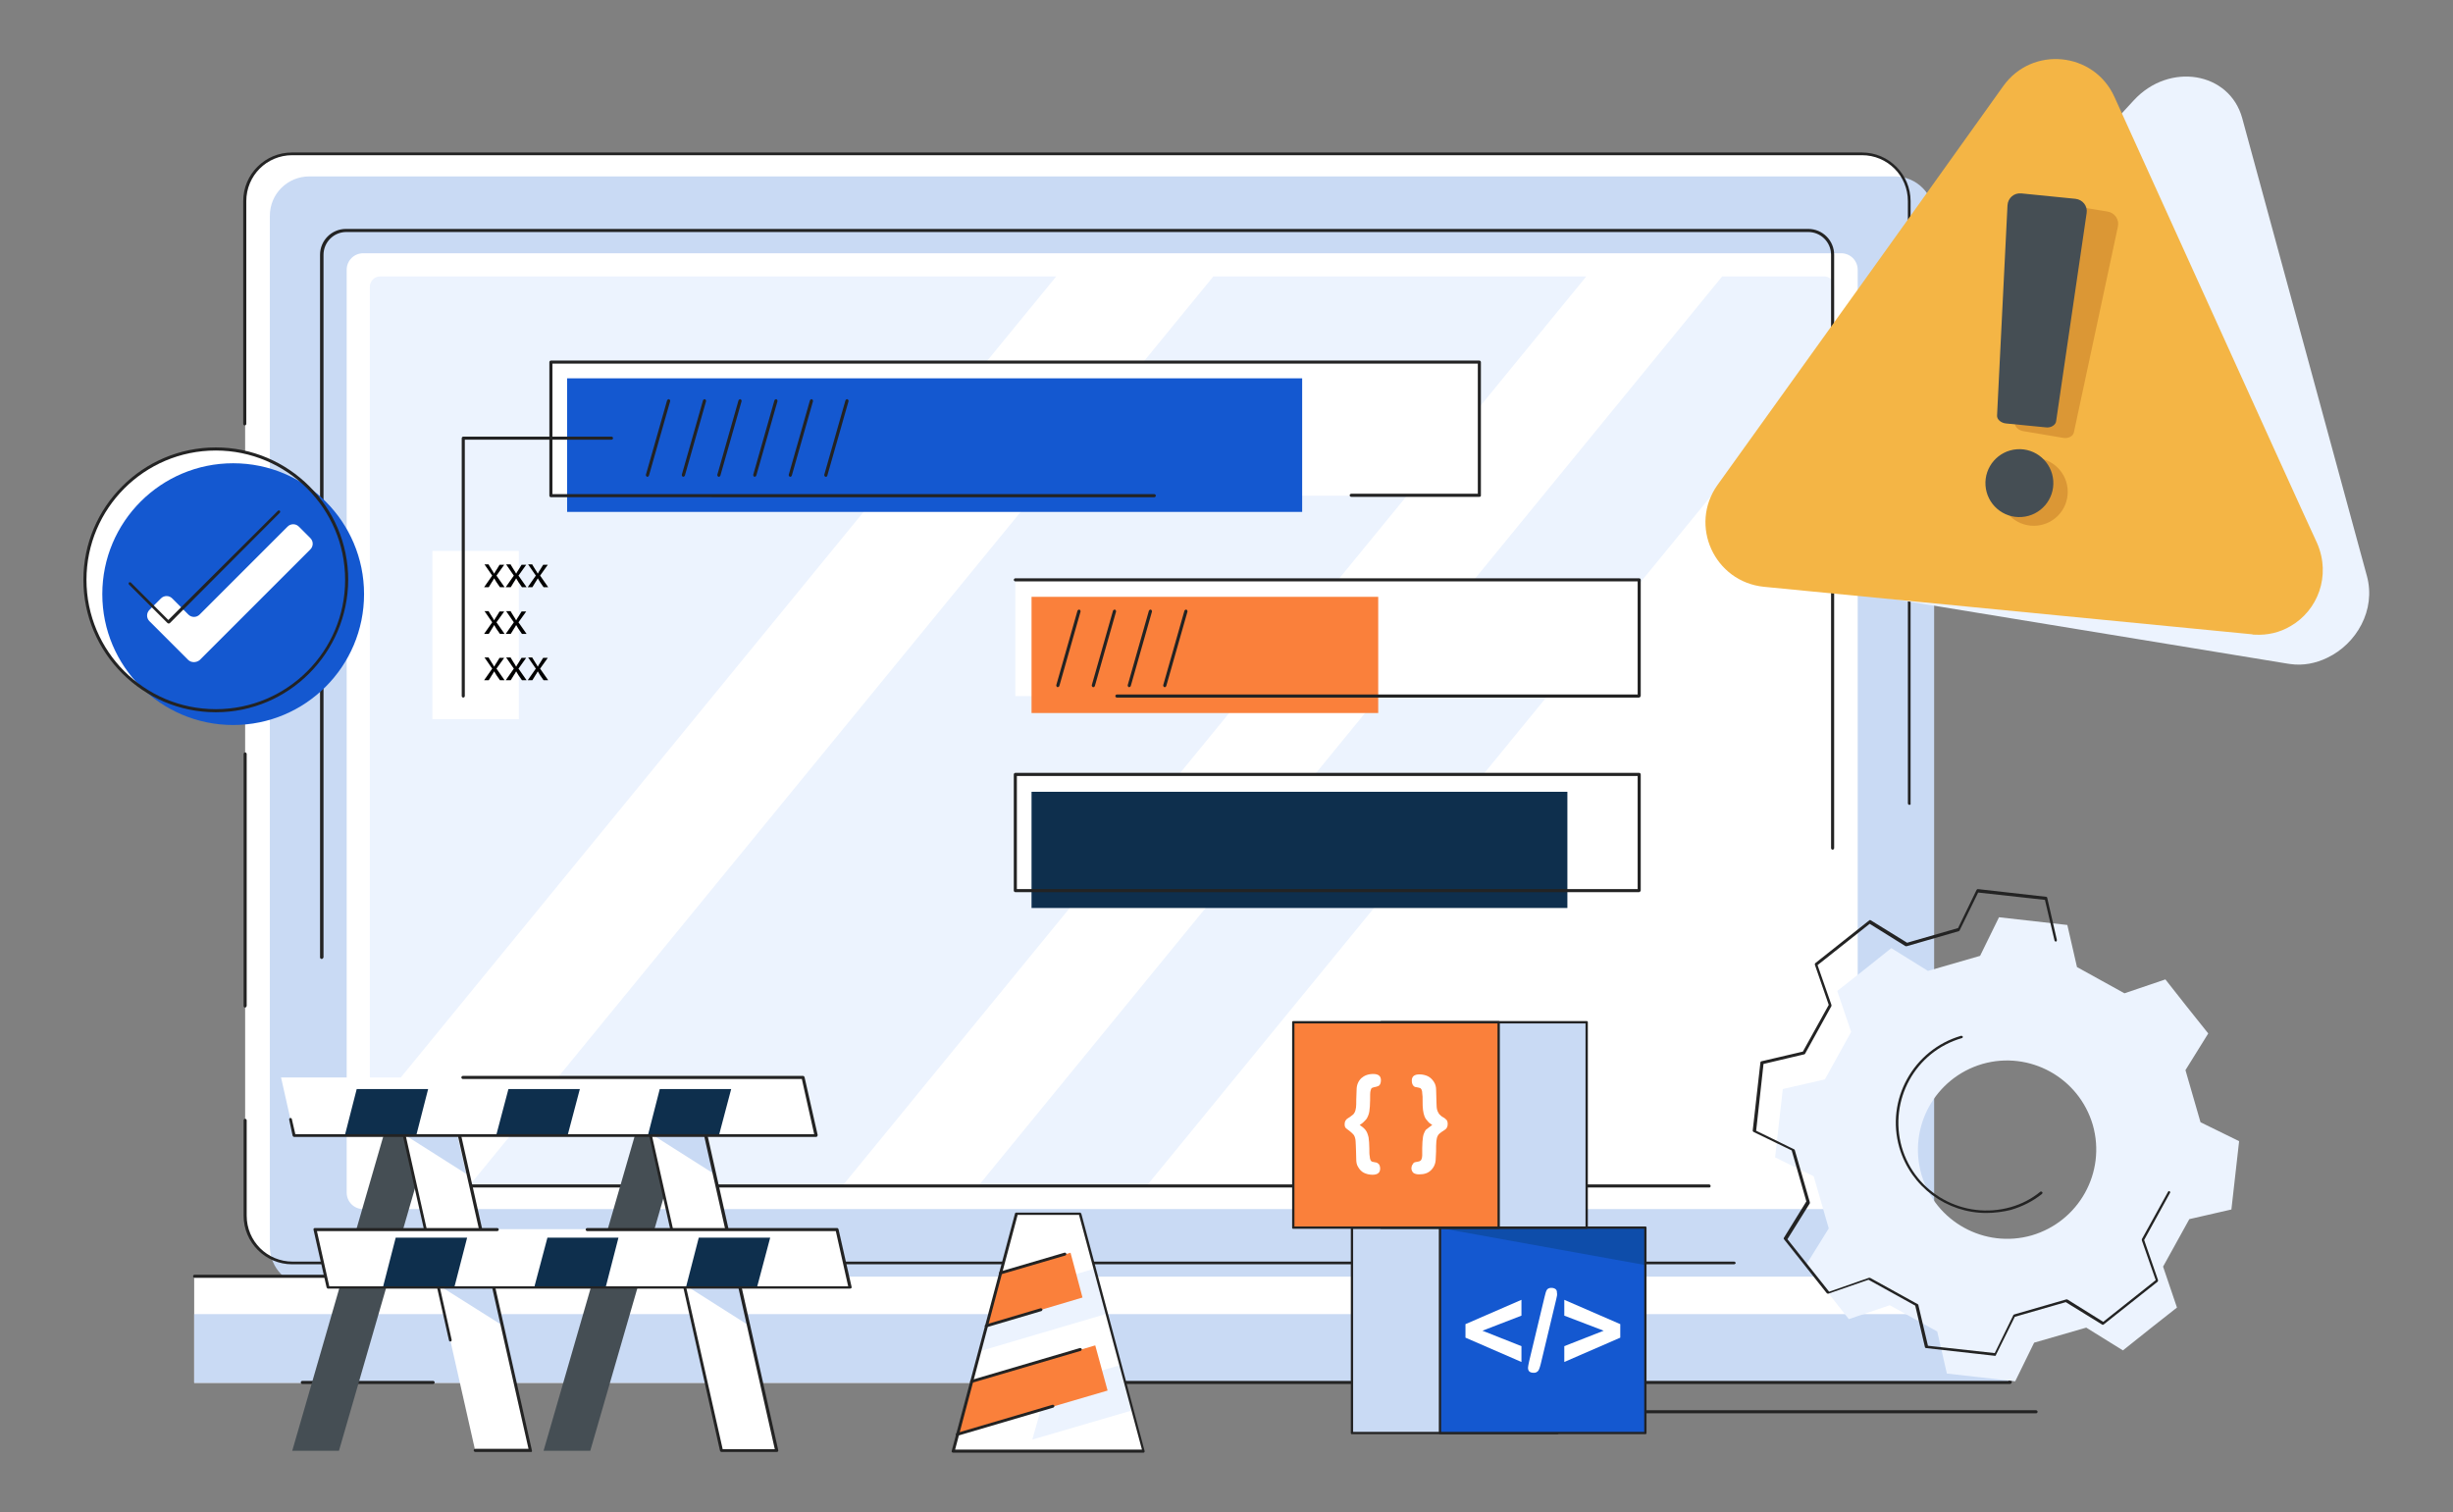 <svg xmlns="http://www.w3.org/2000/svg" xmlns:xlink="http://www.w3.org/1999/xlink" id="OBJECTS" x="0px" y="0px" width="635.4px" height="391.7px" viewBox="0 0 635.4 391.7" style="enable-background:new 0 0 635.4 391.7;" xml:space="preserve"><rect x="0" y="0" width="635.4" height="391.7" fill="#808080" stroke="none"/><g> <circle style="fill:#FFFFFF;" cx="55.9" cy="150.2" r="33.9"></circle> <path style="fill:#FFFFFF;" d="M482.6,327.2H75.5c-6.6,0-12-5.4-12-12V51.8c0-6.6,5.4-12,12-12h407.2c6.6,0,12,5.4,12,12v263.3 C494.6,321.8,489.3,327.2,482.6,327.2z"></path> <path style="fill:#C9DAF4;" d="M490.8,333.1H80.1c-5.7,0-10.2-4.6-10.2-10.2V55.9c0-5.7,4.6-10.2,10.2-10.2h410.7 c5.7,0,10.2,4.6,10.2,10.2v266.9C501,328.5,496.5,333.1,490.8,333.1z"></path> <path style="fill:#FFFFFF;" d="M89.8,308.9v-239c0-2.4,1.9-4.3,4.3-4.3h382.8c2.4,0,4.3,1.9,4.3,4.3v239c0,2.4-1.9,4.3-4.3,4.3 H94.1C91.7,313.2,89.8,311.3,89.8,308.9z"></path> <path style="fill:#FFFFFF;" d="M475.1,74.3v230.2c0,1.5-1.2,2.7-2.7,2.7H98.4c-1.5,0-2.7-1.2-2.7-2.7V74.3c0-1.5,1.2-2.7,2.7-2.7 h374.1C474,71.6,475.1,72.8,475.1,74.3z"></path> <path style="fill:#232323;" d="M449.1,327.5H75.7c-7,0-12.6-5.7-12.6-12.6v-24.7c0-0.2,0.2-0.4,0.4-0.4c0.2,0,0.4,0.2,0.4,0.4v24.7 c0,6.6,5.3,11.9,11.9,11.9h373.4c0.2,0,0.4,0.2,0.4,0.4C449.5,327.4,449.3,327.5,449.1,327.5z"></path> <path style="fill:#ECF3FE;" d="M475.1,74.3v15.2L297,307.2h-43.6L446.1,71.6h26.4C474,71.6,475.1,72.8,475.1,74.3z"></path> <path style="fill:#232323;" d="M494.6,208.5c-0.2,0-0.4-0.2-0.4-0.4V52.1c0-6.6-5.3-11.9-11.9-11.9H75.7c-6.6,0-11.9,5.3-11.9,11.9 v57.7c0,0.2-0.2,0.4-0.4,0.4c-0.2,0-0.4-0.2-0.4-0.4V52.1c0-7,5.7-12.6,12.6-12.6h406.7c7,0,12.6,5.7,12.6,12.6v156.1 C495,208.3,494.8,208.5,494.6,208.5z"></path> <path style="fill:#232323;" d="M63.5,261c-0.2,0-0.4-0.2-0.4-0.4v-65.3c0-0.2,0.2-0.4,0.4-0.4c0.2,0,0.4,0.2,0.4,0.4v65.3 C63.8,260.8,63.7,261,63.5,261z"></path> <path style="fill:#232323;" d="M83.3,248.4c-0.2,0-0.4-0.2-0.4-0.4V66c0-3.7,3-6.7,6.7-6.7h378.8c3.7,0,6.7,3,6.7,6.7v153.7 c0,0.2-0.2,0.4-0.4,0.4c-0.2,0-0.4-0.2-0.4-0.4V66c0-3.3-2.7-5.9-5.9-5.9H89.7c-3.3,0-5.9,2.7-5.9,5.9v182 C83.7,248.2,83.6,248.4,83.3,248.4z"></path> <path style="fill:#ECF3FE;" d="M273.6,71.6L95.8,288.9V74.3c0-1.5,1.2-2.7,2.7-2.7H273.6z"></path> <polygon style="fill:#ECF3FE;" points="410.9,71.6 218.2,307.2 121.5,307.2 314.3,71.6 "></polygon> <path style="fill:#232323;" d="M442.8,307.6H98.9c-0.2,0-0.4-0.2-0.4-0.4s0.2-0.4,0.4-0.4h343.8c0.2,0,0.4,0.2,0.4,0.4 S443,307.6,442.8,307.6z"></path> <rect x="50.3" y="330.7" style="fill:#FFFFFF;" width="470.3" height="27.5"></rect> <rect x="50.3" y="340.4" style="fill:#C9DAF4;" width="470.3" height="17.8"></rect> <path style="fill:#232323;" d="M168.4,331h-118c-0.2,0-0.4-0.2-0.4-0.4c0-0.2,0.2-0.4,0.4-0.4h118c0.2,0,0.4,0.2,0.4,0.4 C168.7,330.9,168.6,331,168.4,331z"></path> <path style="fill:#232323;" d="M112.2,358.5H78.3c-0.2,0-0.4-0.2-0.4-0.4s0.2-0.4,0.4-0.4h33.9c0.2,0,0.4,0.2,0.4,0.4 S112.4,358.5,112.2,358.5z"></path> <path style="fill:#232323;" d="M520.6,358.5H285.5c-0.2,0-0.4-0.2-0.4-0.4s0.2-0.4,0.4-0.4h234.8v-27.1c0-0.2,0.2-0.4,0.4-0.4 s0.4,0.2,0.4,0.4v27.5C521,358.4,520.8,358.5,520.6,358.5z"></path> <path style="fill:#232323;" d="M527.4,366.1H414.7c-0.2,0-0.4-0.2-0.4-0.4c0-0.2,0.2-0.4,0.4-0.4h112.7c0.2,0,0.4,0.2,0.4,0.4 C527.8,365.9,527.6,366.1,527.4,366.1z"></path> <rect x="142.7" y="93.8" style="fill:#FFFFFF;" width="240.5" height="34.6"></rect> <rect x="146.9" y="98" style="fill:#1458D0;" width="190.4" height="34.6"></rect> <path style="fill:#232323;" d="M383.2,128.7h-33.2c-0.2,0-0.4-0.2-0.4-0.4c0-0.2,0.2-0.4,0.4-0.4h32.8V94.2H143.1V128h155.9 c0.2,0,0.4,0.2,0.4,0.4c0,0.2-0.2,0.4-0.4,0.4H142.7c-0.2,0-0.4-0.2-0.4-0.4V93.8c0-0.2,0.2-0.4,0.4-0.4h240.5 c0.2,0,0.4,0.2,0.4,0.4v34.6C383.6,128.6,383.4,128.7,383.2,128.7z"></path> <rect x="263" y="150.2" style="fill:#FFFFFF;" width="161.6" height="30.1"></rect> <rect x="267.2" y="154.6" style="fill:#FA803B;" width="89.8" height="30.1"></rect> <rect x="263" y="200.7" style="fill:#FFFFFF;" width="161.6" height="30.1"></rect> <rect x="267.2" y="205.1" style="fill:#0E2F4D;" width="138.8" height="30.1"></rect> <path style="fill:#232323;" d="M424.5,180.7H289.3c-0.2,0-0.4-0.2-0.4-0.4c0-0.2,0.2-0.4,0.4-0.4h134.9v-29.3H263 c-0.2,0-0.4-0.2-0.4-0.4s0.2-0.4,0.4-0.4h161.6c0.2,0,0.4,0.2,0.4,0.4v30.1C424.9,180.5,424.8,180.7,424.5,180.7z"></path> <path style="fill:#232323;" d="M424.5,231.1H263c-0.2,0-0.4-0.2-0.4-0.4v-30.1c0-0.2,0.2-0.4,0.4-0.4h161.6c0.2,0,0.4,0.2,0.4,0.4 v30.1C424.9,230.9,424.8,231.1,424.5,231.1z M263.4,230.3h160.8V201H263.4V230.3z"></path> <rect x="112" y="142.7" style="fill:#FFFFFF;" width="22.4" height="43.6"></rect> <g> <path d="M126.6,146.3l0.8,1.3c0.2,0.3,0.4,0.6,0.6,1h0c0.2-0.4,0.4-0.7,0.6-1l0.8-1.3h1.2l-2,2.8l2.1,3h-1.2l-0.9-1.3 c-0.2-0.3-0.4-0.7-0.6-1h0c-0.2,0.4-0.4,0.7-0.6,1l-0.8,1.3h-1.2l2.1-3l-2-2.9H126.6z"></path> <path d="M132.3,146.3l0.8,1.3c0.2,0.3,0.4,0.6,0.6,1h0c0.2-0.4,0.4-0.7,0.6-1l0.8-1.3h1.2l-2,2.8l2.1,3h-1.2l-0.9-1.3 c-0.2-0.3-0.4-0.7-0.6-1h0c-0.2,0.4-0.4,0.7-0.6,1l-0.8,1.3H131l2.1-3l-2-2.9H132.3z"></path> <path d="M137.9,146.3l0.8,1.3c0.2,0.3,0.4,0.6,0.6,1h0c0.2-0.4,0.4-0.7,0.6-1l0.8-1.3h1.2l-2,2.8l2.1,3h-1.2l-0.9-1.3 c-0.2-0.3-0.4-0.7-0.6-1h0c-0.2,0.4-0.4,0.7-0.6,1l-0.8,1.3h-1.2l2.1-3l-2-2.9H137.9z"></path> </g> <g> <path d="M126.6,158.4l0.8,1.3c0.2,0.3,0.4,0.6,0.6,1h0c0.2-0.4,0.4-0.7,0.6-1l0.8-1.3h1.2l-2,2.8l2.1,3h-1.2l-0.9-1.3 c-0.2-0.3-0.4-0.7-0.6-1h0c-0.2,0.4-0.4,0.7-0.6,1l-0.8,1.3h-1.2l2.1-3l-2-2.9H126.6z"></path> <path d="M132.3,158.4l0.8,1.3c0.2,0.3,0.4,0.6,0.6,1h0c0.2-0.4,0.4-0.7,0.6-1l0.8-1.3h1.2l-2,2.8l2.1,3h-1.2l-0.9-1.3 c-0.2-0.3-0.4-0.7-0.6-1h0c-0.2,0.4-0.4,0.7-0.6,1l-0.8,1.3H131l2.1-3l-2-2.9H132.3z"></path> </g> <g> <path d="M126.6,170.4l0.8,1.3c0.2,0.3,0.4,0.6,0.6,1h0c0.2-0.4,0.4-0.7,0.6-1l0.8-1.3h1.2l-2,2.8l2.1,3h-1.2l-0.9-1.3 c-0.2-0.3-0.4-0.7-0.6-1h0c-0.2,0.4-0.4,0.7-0.6,1l-0.8,1.3h-1.2l2.1-3l-2-2.9H126.6z"></path> <path d="M132.3,170.4l0.8,1.3c0.2,0.3,0.4,0.6,0.6,1h0c0.2-0.4,0.4-0.7,0.6-1l0.8-1.3h1.2l-2,2.8l2.1,3h-1.2l-0.9-1.3 c-0.2-0.3-0.4-0.7-0.6-1h0c-0.2,0.4-0.4,0.7-0.6,1l-0.8,1.3H131l2.1-3l-2-2.9H132.3z"></path> <path d="M137.9,170.4l0.8,1.3c0.2,0.3,0.4,0.6,0.6,1h0c0.2-0.4,0.4-0.7,0.6-1l0.8-1.3h1.2l-2,2.8l2.1,3h-1.2l-0.9-1.3 c-0.2-0.3-0.4-0.7-0.6-1h0c-0.2,0.4-0.4,0.7-0.6,1l-0.8,1.3h-1.2l2.1-3l-2-2.9H137.9z"></path> </g> <path style="fill:#232323;" d="M120,180.7c-0.2,0-0.4-0.2-0.4-0.4v-66.8c0-0.2,0.2-0.4,0.4-0.4h38.4c0.2,0,0.4,0.2,0.4,0.4 c0,0.2-0.2,0.4-0.4,0.4h-38v66.4C120.4,180.5,120.2,180.7,120,180.7z"></path> <circle style="fill:#1458D0;" cx="60.4" cy="153.9" r="33.9"></circle> <path style="fill:#232323;" d="M55.9,184.5c-18.9,0-34.3-15.4-34.3-34.3c0-18.9,15.4-34.3,34.3-34.3c18.9,0,34.3,15.4,34.3,34.3 C90.1,169.1,74.8,184.5,55.9,184.5z M55.9,116.7c-18.5,0-33.5,15-33.5,33.5c0,18.5,15,33.5,33.5,33.5c18.5,0,33.5-15,33.5-33.5 C89.4,131.7,74.3,116.7,55.9,116.7z"></path> <path style="fill:#FFFFFF;" d="M48.7,170.9l-10-10c-0.8-0.8-0.8-2.1,0-2.9l3-3c0.8-0.8,2.1-0.8,2.9,0l4.2,4.2 c0.8,0.8,2.1,0.8,2.9,0l22.8-22.8c0.8-0.8,2.1-0.8,2.9,0l3,3c0.8,0.8,0.8,2.1,0,2.9l-28.7,28.7C50.8,171.7,49.5,171.7,48.7,170.9z"></path> <path style="fill:#232323;" d="M43.7,161.5c-0.1,0-0.2,0-0.3-0.1l-10-10c-0.1-0.1-0.1-0.4,0-0.5c0.1-0.1,0.4-0.1,0.5,0l9.7,9.7 L72,132.3c0.1-0.1,0.4-0.1,0.5,0c0.1,0.1,0.1,0.4,0,0.5L44,161.4C43.9,161.5,43.8,161.5,43.7,161.5z"></path> <path style="fill:#232323;" d="M167.7,123.5c0,0-0.1,0-0.1,0c-0.2-0.1-0.3-0.3-0.3-0.5l5.5-19.3c0.1-0.2,0.3-0.3,0.5-0.3 c0.2,0.1,0.3,0.3,0.3,0.5l-5.5,19.3C168,123.4,167.9,123.5,167.7,123.5z"></path> <path style="fill:#232323;" d="M177,123.5c0,0-0.1,0-0.1,0c-0.2-0.1-0.3-0.3-0.3-0.5l5.5-19.3c0.1-0.2,0.3-0.3,0.5-0.3 c0.2,0.1,0.3,0.3,0.3,0.5l-5.5,19.3C177.3,123.4,177.1,123.5,177,123.5z"></path> <path style="fill:#232323;" d="M186.2,123.5c0,0-0.1,0-0.1,0c-0.2-0.1-0.3-0.3-0.3-0.5l5.5-19.3c0.1-0.2,0.3-0.3,0.5-0.3 c0.2,0.1,0.3,0.3,0.3,0.5l-5.5,19.3C186.5,123.4,186.4,123.5,186.2,123.5z"></path> <path style="fill:#232323;" d="M195.5,123.5c0,0-0.1,0-0.1,0c-0.2-0.1-0.3-0.3-0.3-0.5l5.5-19.3c0.1-0.2,0.3-0.3,0.5-0.3 c0.2,0.1,0.3,0.3,0.3,0.5l-5.5,19.3C195.8,123.4,195.6,123.5,195.5,123.5z"></path> <path style="fill:#232323;" d="M204.7,123.5c0,0-0.1,0-0.1,0c-0.2-0.1-0.3-0.3-0.3-0.5l5.5-19.3c0.1-0.2,0.3-0.3,0.5-0.3 c0.2,0.1,0.3,0.3,0.3,0.5l-5.5,19.3C205,123.4,204.9,123.5,204.7,123.5z"></path> <path style="fill:#232323;" d="M213.9,123.5c0,0-0.1,0-0.1,0c-0.2-0.1-0.3-0.3-0.3-0.5l5.5-19.3c0.1-0.2,0.3-0.3,0.5-0.3 c0.2,0.1,0.3,0.3,0.3,0.5l-5.5,19.3C214.3,123.4,214.1,123.5,213.9,123.5z"></path> <path style="fill:#232323;" d="M274,178c0,0-0.1,0-0.1,0c-0.2-0.1-0.3-0.3-0.3-0.5l5.5-19.3c0.1-0.2,0.3-0.3,0.5-0.3 c0.2,0.1,0.3,0.3,0.3,0.5l-5.5,19.3C274.3,177.9,274.1,178,274,178z"></path> <path style="fill:#232323;" d="M283.2,178c0,0-0.1,0-0.1,0c-0.2-0.1-0.3-0.3-0.3-0.5l5.5-19.3c0.1-0.2,0.3-0.3,0.5-0.3 c0.2,0.1,0.3,0.3,0.3,0.5l-5.5,19.3C283.5,177.9,283.4,178,283.2,178z"></path> <path style="fill:#232323;" d="M292.5,178c0,0-0.1,0-0.1,0c-0.2-0.1-0.3-0.3-0.3-0.5l5.5-19.3c0.1-0.2,0.3-0.3,0.5-0.3 c0.2,0.1,0.3,0.3,0.3,0.5l-5.5,19.3C292.8,177.9,292.6,178,292.5,178z"></path> <path style="fill:#232323;" d="M301.7,178c0,0-0.1,0-0.1,0c-0.2-0.1-0.3-0.3-0.3-0.5l5.5-19.3c0.1-0.2,0.3-0.3,0.5-0.3 c0.2,0.1,0.3,0.3,0.3,0.5l-5.5,19.3C302,177.9,301.9,178,301.7,178z"></path> <g> <path style="fill:#ECF3FE;" d="M602.8,170.4c-2.9,1.4-6.2,2.1-9.6,1.6c-0.2,0-0.5-0.1-0.7-0.1l-123.2-20.2 c-12.5-2-16.6-17.1-7.4-27.1l45.5-49.4l1.8-2l11.2-12.1l1.8-2l30.5-33.1c9.2-10,24.8-7.4,28.1,4.6l25.3,92.9l4.6,16.9l2.4,8.8 C615.5,158,610.4,166.8,602.8,170.4z"></path> <path style="fill:#F4B545;" d="M593.3,162.2c-2.7,1.6-5.9,2.4-9.3,2.2c-0.2,0-0.5,0-0.7-0.1L456.9,152 c-12.8-1.3-19.5-15.9-12-26.4L482,73.9l1.5-2.1l9.1-12.7l1.5-2.1l24.8-34.7c7.5-10.5,23.5-8.9,28.8,2.8l41.1,90.6l7.5,16.5 l3.9,8.5C603.9,149.2,600.3,158.2,593.3,162.2z"></path> <ellipse transform="matrix(1 -5.493608e-03 5.493608e-03 1 -0.692 2.896)" style="fill:#DB9735;" cx="526.8" cy="127.4" rx="8.8" ry="8.8"></ellipse> <path style="fill:#DB9735;" d="M534.3,113.4l-10.1-1.7c-1.4-0.2-2.4-1.2-2.3-2.3l6.3-54.1c0.2-1.9,1.9-3.1,3.8-2.8l13.9,2.3 c1.9,0.3,3.1,2.1,2.7,3.9L537.2,112C537,113,535.7,113.7,534.3,113.4z"></path> <ellipse transform="matrix(0.997 -7.176230e-02 7.176230e-02 0.997 -7.634 37.876)" style="fill:#454E54;" cx="523.3" cy="125.2" rx="8.8" ry="8.8"></ellipse> <path style="fill:#454E54;" d="M529.9,110.7l-10.2-1c-1.4-0.1-2.5-1.1-2.4-2.1l2.7-54.4c0.1-1.9,1.7-3.3,3.6-3.1l14,1.4 c1.9,0.2,3.2,1.9,2.9,3.7l-7.9,53.9C532.5,110.1,531.2,110.9,529.9,110.7z"></path> </g> <g> <path style="fill:#ECF3FE;" d="M566.1,277.2l5.9-9.5c-5.6-7-5.6-7-11.1-14l-10.6,3.6c-4.9-2.7-7.4-4.1-12.3-6.8l-2.5-10.9 c-8.9-1-8.9-1-17.7-2l-4.9,10l-13.5,3.9l-9.5-5.9c-7,5.6-7,5.6-14,11.1l3.6,10.6c-2.7,4.9-4.1,7.4-6.8,12.3l-10.9,2.5 c-1,8.9-1,8.9-2,17.7l10,4.9l3.9,13.5l-5.9,9.5c5.6,7,5.6,7,11.1,14l10.6-3.6c4.9,2.7,7.4,4.1,12.3,6.8l2.5,10.9 c8.9,1,8.9,1,17.7,2l4.9-10l13.5-3.9l9.5,5.9c7-5.6,7-5.6,14-11.1l-3.6-10.6c2.7-4.9,4.1-7.4,6.8-12.3l10.9-2.5 c1-8.9,1-8.9,2-17.7l-10-4.9L566.1,277.2z M526.3,320c-12.2,3.5-25-3.5-28.6-15.8c-3.5-12.2,3.5-25,15.8-28.6 c12.2-3.5,25,3.5,28.6,15.8C545.6,303.7,538.5,316.4,526.3,320z"></path> <path style="fill:#232323;" d="M516.7,351.2C516.7,351.2,516.7,351.2,516.7,351.2l-17.8-2c-0.1,0-0.3-0.1-0.3-0.3l-2.5-10.7 l-12.1-6.7l-10.4,3.6c-0.1,0-0.3,0-0.4-0.1l-11.1-14c-0.1-0.1-0.1-0.3,0-0.4l5.8-9.4l-3.8-13.2l-9.9-4.8c-0.1-0.1-0.2-0.2-0.2-0.3 l2-17.7c0-0.1,0.1-0.3,0.3-0.3l10.7-2.5l6.7-12.1l-3.6-10.4c0-0.1,0-0.3,0.1-0.4l14-11.1c0.1-0.1,0.3-0.1,0.4,0l9.4,5.8l13.2-3.8 l4.8-9.9c0.1-0.1,0.2-0.2,0.3-0.2l17.7,2c0.1,0,0.3,0.1,0.3,0.3l2.5,10.9c0,0.2-0.1,0.4-0.2,0.4c-0.2,0-0.4-0.1-0.4-0.2l-2.5-10.6 l-17.3-1.9l-4.8,9.8c0,0.1-0.1,0.1-0.2,0.2l-13.5,3.9c-0.1,0-0.2,0-0.3,0l-9.3-5.8L470.8,250l3.6,10.3c0,0.1,0,0.2,0,0.3 l-6.8,12.3c0,0.1-0.1,0.1-0.2,0.2l-10.6,2.5l-1.9,17.3l9.8,4.8c0.1,0,0.1,0.1,0.2,0.2l3.9,13.5c0,0.1,0,0.2,0,0.3l-5.8,9.3 l10.8,13.6l10.3-3.6c0.1,0,0.2,0,0.3,0l12.3,6.8c0.1,0,0.1,0.1,0.2,0.2l2.5,10.6l17.3,1.9l4.8-9.8c0-0.1,0.1-0.1,0.2-0.2l13.5-3.9 c0.1,0,0.2,0,0.3,0l9.3,5.8l13.6-10.8l-3.6-10.3c0-0.1,0-0.2,0-0.3l6.8-12.3c0.1-0.2,0.3-0.2,0.4-0.1c0.2,0.1,0.2,0.3,0.1,0.4 l-6.7,12.2l3.6,10.4c0,0.1,0,0.3-0.1,0.4l-14,11.1c-0.1,0.1-0.3,0.1-0.4,0l-9.4-5.8l-13.2,3.8L517,351 C517,351.2,516.9,351.2,516.7,351.2z M514.5,314.2c-10.2,0-19.5-6.7-22.5-16.9c-3.6-12.4,3.6-25.4,16-29c0.2,0,0.4,0.1,0.4,0.2 c0.1,0.2-0.1,0.4-0.2,0.4c-12.1,3.5-19,16.1-15.6,28.2c3.5,12.1,16.1,19,28.2,15.6c2.8-0.8,5.4-2.1,7.7-4c0.1-0.1,0.3-0.1,0.5,0.1 c0.1,0.1,0.1,0.3-0.1,0.5c-2.4,1.9-5,3.2-8,4.1C518.9,313.9,516.7,314.2,514.5,314.2z"></path> </g> <g> <g> <polygon style="fill:#454E54;" points="87.8,375.8 75.7,375.8 101.5,286.7 113.6,286.7 "></polygon> <polygon style="fill:#454E54;" points="152.9,375.8 140.8,375.8 166.6,286.7 178.7,286.7 "></polygon> <polygon style="fill:#FFFFFF;" points="137.4,375.8 123.1,375.8 103.3,288.1 117.6,288.1 "></polygon> <polygon style="fill:#FFFFFF;" points="201.2,375.8 186.9,375.8 167.2,288.1 181.4,288.1 "></polygon> <polygon style="fill:#C9DAF4;" points="178.3,333.4 191.6,333.4 193.9,343.3 "></polygon> <polygon style="fill:#C9DAF4;" points="114.4,333.4 127.8,333.4 130.1,343.3 "></polygon> <polygon style="fill:#C9DAF4;" points="105.2,294.2 118.5,294.2 120.8,304.1 "></polygon> <polygon style="fill:#C9DAF4;" points="169.4,294.2 182.8,294.2 185,304.1 "></polygon> <path style="fill:#232323;" d="M137.4,376.1h-14.3c-0.2,0-0.4-0.2-0.4-0.4s0.2-0.4,0.4-0.4h13.8l-19.6-86.9h-13.5l13.2,58.7 c0,0.2-0.1,0.4-0.3,0.4c-0.2,0-0.4-0.1-0.4-0.3L103,288.2c0-0.1,0-0.2,0.1-0.3c0.1-0.1,0.2-0.1,0.3-0.1h14.3 c0.2,0,0.3,0.1,0.4,0.3l19.7,87.7c0,0.1,0,0.2-0.1,0.3C137.6,376.1,137.5,376.1,137.4,376.1z"></path> <path style="fill:#232323;" d="M201.2,376.1h-14.3c-0.2,0-0.3-0.1-0.4-0.3l-19.7-87.7c0-0.1,0-0.2,0.1-0.3 c0.1-0.1,0.2-0.1,0.3-0.1h14.3c0.2,0,0.3,0.1,0.4,0.3l19.7,87.7c0,0.1,0,0.2-0.1,0.3C201.4,376.1,201.3,376.1,201.2,376.1z M187.2,375.4h13.5l-19.6-86.9h-13.5L187.2,375.4z"></path> <polygon style="fill:#FFFFFF;" points="208,279.1 211.4,294.2 76.2,294.2 72.8,279.1 "></polygon> <polygon style="fill:#FFFFFF;" points="216.8,318.4 220.2,333.4 85,333.4 81.6,318.4 "></polygon> <polygon style="fill:#0E2F4D;" points="92.4,282.1 89.3,294.2 107.8,294.2 110.9,282.1 "></polygon> <polygon style="fill:#0E2F4D;" points="131.7,282.1 128.5,294.2 147,294.2 150.2,282.1 "></polygon> <polygon style="fill:#0E2F4D;" points="170.9,282.1 167.8,294.2 186.2,294.2 189.4,282.1 "></polygon> <polygon style="fill:#0E2F4D;" points="102.5,320.6 99.2,333.4 117.7,333.4 121,320.6 "></polygon> <polygon style="fill:#0E2F4D;" points="141.8,320.6 138.4,333.4 156.9,333.4 160.2,320.6 "></polygon> <polygon style="fill:#0E2F4D;" points="181,320.6 177.7,333.4 196.1,333.4 199.5,320.6 "></polygon> <path style="fill:#232323;" d="M211.4,294.5H76.2c-0.2,0-0.3-0.1-0.4-0.3l-0.9-4.2c0-0.2,0.1-0.4,0.3-0.4c0.2,0,0.4,0.1,0.4,0.3 l0.9,3.9h134.4l-3.2-14.3h-87.8c-0.2,0-0.4-0.2-0.4-0.4s0.2-0.4,0.4-0.4H208c0.2,0,0.3,0.1,0.4,0.3l3.4,15c0,0.1,0,0.2-0.1,0.3 C211.6,294.5,211.5,294.5,211.4,294.5z"></path> <path style="fill:#232323;" d="M220.2,333.8H85c-0.2,0-0.3-0.1-0.4-0.3l-3.4-15c0-0.1,0-0.2,0.1-0.3c0.1-0.1,0.2-0.1,0.3-0.1 h47.2c0.2,0,0.4,0.2,0.4,0.4s-0.2,0.4-0.4,0.4H82.1l3.2,14.3h134.4l-3.2-14.3h-64.4c-0.2,0-0.4-0.2-0.4-0.4s0.2-0.4,0.4-0.4h64.7 c0.2,0,0.3,0.1,0.4,0.3l3.4,15c0,0.1,0,0.2-0.1,0.3C220.4,333.7,220.3,333.8,220.2,333.8z"></path> </g> <g> <polygon style="fill:#FFFFFF;" points="296.2,375.9 246.9,375.9 248,371.6 251.7,357.9 253.8,350 255.5,343.5 257.5,336.3 259.2,329.8 263.3,314.4 279.8,314.4 283.6,328.6 286.7,340.3 290.2,353.6 293.4,365.3 "></polygon> <polygon style="fill:#ECF3FE;" points="286.7,340.3 253.8,350 255.5,343.5 257.5,336.3 283.6,328.6 "></polygon> <polygon style="fill:#ECF3FE;" points="293.4,365.3 267.4,372.9 269.2,366.5 271.1,359.2 290.2,353.6 "></polygon> <polygon style="fill:#FA803B;" points="280.4,336.1 255.5,343.5 259.2,329.8 277.3,324.5 "></polygon> <polygon style="fill:#FA803B;" points="286.9,360.2 248,371.6 251.7,357.9 283.7,348.5 "></polygon> <path style="fill:#232323;" d="M296.2,376.3h-49.3c-0.1,0-0.2-0.1-0.3-0.1c-0.1-0.1-0.1-0.2-0.1-0.3l16.4-61.5 c0-0.2,0.2-0.3,0.4-0.3h16.4c0.2,0,0.3,0.1,0.4,0.3l16.4,61.5c0,0.1,0,0.2-0.1,0.3C296.4,376.2,296.3,376.3,296.2,376.3z M247.4,375.5h48.4l-16.3-60.8h-15.9L247.4,375.5z"></path> <path style="fill:#232323;" d="M259.2,330.2c-0.2,0-0.3-0.1-0.4-0.3c-0.1-0.2,0.1-0.4,0.2-0.5l16.7-4.9c0.2-0.1,0.4,0.1,0.5,0.2 c0.1,0.2-0.1,0.4-0.2,0.5l-16.7,4.9C259.3,330.2,259.2,330.2,259.2,330.2z"></path> <path style="fill:#232323;" d="M255.5,343.9c-0.2,0-0.3-0.1-0.4-0.3c-0.1-0.2,0.1-0.4,0.2-0.5l14.2-4.2c0.2-0.1,0.4,0.1,0.5,0.2 c0.1,0.2-0.1,0.4-0.2,0.5l-14.2,4.2C255.6,343.9,255.6,343.9,255.5,343.9z"></path> <path style="fill:#232323;" d="M251.7,358.3c-0.2,0-0.3-0.1-0.4-0.3c-0.1-0.2,0.1-0.4,0.2-0.5l28.2-8.3c0.2-0.1,0.4,0.1,0.5,0.2 c0.1,0.2-0.1,0.4-0.2,0.5l-28.2,8.3C251.8,358.3,251.7,358.3,251.7,358.3z"></path> <path style="fill:#232323;" d="M248,372c-0.2,0-0.3-0.1-0.4-0.3c-0.1-0.2,0.1-0.4,0.2-0.5l24.8-7.3c0.2-0.1,0.4,0.1,0.5,0.2 c0.1,0.2-0.1,0.4-0.2,0.5l-24.8,7.3C248.1,372,248.1,372,248,372z"></path> </g> </g></g><g> <rect x="350.2" y="318" style="fill:#C9DAF4;" width="53.2" height="53.2"></rect> <path style="fill:#232323;" d="M403.4,371.5h-53.2c-0.2,0-0.3-0.1-0.3-0.3V318c0-0.2,0.1-0.3,0.3-0.3h53.2c0.2,0,0.3,0.1,0.3,0.3 v53.2C403.7,371.4,403.6,371.5,403.4,371.5z M350.5,370.9h52.6v-52.6h-52.6V370.9z"></path> <rect x="373" y="318" style="fill:#1458D0;" width="53.2" height="53.2"></rect> <polygon style="fill:#0E4DAA;" points="372.5,318 426.2,327.7 426.2,318 "></polygon> <path style="fill:#232323;" d="M426.2,371.5H373c-0.2,0-0.3-0.1-0.3-0.3V318c0-0.2,0.1-0.3,0.3-0.3h53.2c0.2,0,0.3,0.1,0.3,0.3 v53.2C426.5,371.4,426.4,371.5,426.2,371.5z M373.3,370.9h52.6v-52.6h-52.6V370.9z"></path> <g> <path style="fill:#FFFFFF;" d="M394.1,348.7v4.1l-14.5-6.3V343l14.5-6.3v4.1l-10.1,3.9L394.1,348.7z"></path> <path style="fill:#FFFFFF;" d="M403.1,336.6l-4,16.7c-0.1,0.5-0.3,1-0.4,1.3c-0.1,0.3-0.3,0.6-0.5,0.7c-0.2,0.2-0.5,0.3-0.9,0.3 c-1,0-1.5-0.4-1.5-1.3c0-0.2,0.1-0.8,0.3-1.7l4-16.7c0.2-0.9,0.4-1.5,0.6-1.8c0.2-0.3,0.6-0.5,1.1-0.5c0.5,0,0.8,0.1,1.1,0.3 c0.3,0.2,0.4,0.5,0.4,1C403.4,335.3,403.3,335.8,403.1,336.6z"></path> <path style="fill:#FFFFFF;" d="M419.7,346.5l-14.5,6.3v-4.1l10.2-4l-10.2-3.9v-4.1l14.5,6.3V346.5z"></path> </g> <rect x="357.8" y="264.8" transform="matrix(-1 -1.224647e-16 1.224647e-16 -1 768.87 582.828)" style="fill:#C9DAF4;" width="53.2" height="53.2"></rect> <path style="fill:#232323;" d="M411,318.3h-53.2c-0.2,0-0.3-0.1-0.3-0.3v-53.2c0-0.2,0.1-0.3,0.3-0.3H411c0.2,0,0.3,0.1,0.3,0.3 V318C411.3,318.2,411.2,318.3,411,318.3z M358.1,317.7h52.6v-52.6h-52.6V317.7z"></path> <rect x="335" y="264.8" transform="matrix(-1 -1.224647e-16 1.224647e-16 -1 723.231 582.828)" style="fill:#FA803B;" width="53.2" height="53.2"></rect> <path style="fill:#232323;" d="M388.2,318.3H335c-0.2,0-0.3-0.1-0.3-0.3v-53.2c0-0.2,0.1-0.3,0.3-0.3h53.2c0.2,0,0.3,0.1,0.3,0.3 V318C388.5,318.2,388.4,318.3,388.2,318.3z M335.3,317.7h52.6v-52.6h-52.6V317.7z"></path> <g> <path style="fill:#FFFFFF;" d="M352.2,291.4c0.6,0.4,1.1,0.8,1.5,1.3c0.4,0.5,0.6,1.1,0.8,1.9c0.1,0.8,0.2,1.7,0.2,2.9 c0,0.9,0,1.6,0.1,2c0,0.4,0.1,0.7,0.2,1c0.1,0.2,0.3,0.4,0.4,0.4c0.2,0.1,0.5,0.1,0.9,0.2c0.3,0,0.6,0.2,0.9,0.5 c0.2,0.3,0.3,0.7,0.3,1.1c0,1.1-0.7,1.6-2,1.6c-0.8,0-1.6-0.2-2.2-0.5c-0.6-0.3-1.1-0.8-1.5-1.5c-0.4-0.6-0.5-1.3-0.5-2.2 c0-1.4-0.1-2.5-0.1-3.3c0-0.8-0.1-1.4-0.1-1.6c-0.1-0.6-0.3-1.1-0.6-1.4c-0.3-0.3-0.6-0.6-1-0.9c-0.4-0.3-0.7-0.5-0.9-0.7 c-0.2-0.2-0.3-0.5-0.3-1c0-0.7,0.3-1.2,0.8-1.5c0.7-0.4,1.1-0.8,1.4-1c0.3-0.3,0.5-0.7,0.6-1.1s0.2-0.9,0.2-1.5 c0-0.5,0-1.8,0.1-3.8c0-1.2,0.4-2.2,1.2-3c0.8-0.7,1.8-1.1,3.1-1.1c1.3,0,2,0.5,2,1.6c0,0.5-0.1,0.9-0.3,1.2 c-0.2,0.3-0.5,0.4-0.9,0.5c-0.5,0.1-0.9,0.2-1.1,0.3c-0.2,0.1-0.3,0.4-0.4,0.8c-0.1,0.4-0.1,1.2-0.1,2.4c0,1.2-0.1,2.1-0.2,2.9 c-0.1,0.7-0.4,1.4-0.7,1.9C353.4,290.5,352.9,291,352.2,291.4z"></path> <path style="fill:#FFFFFF;" d="M371,291.4c-0.5-0.3-0.9-0.6-1.2-1c-0.3-0.3-0.6-0.7-0.8-1.2c-0.2-0.5-0.3-1-0.4-1.7 c-0.1-0.7-0.1-1.4-0.1-2.3c0-0.9,0-1.5-0.1-2c0-0.5-0.1-0.8-0.2-1s-0.3-0.4-0.5-0.4c-0.2-0.1-0.5-0.1-0.9-0.2 c-0.3,0-0.6-0.2-0.8-0.5c-0.2-0.3-0.3-0.7-0.3-1.2c0-1.1,0.7-1.6,2-1.6c0.8,0,1.6,0.2,2.2,0.5c0.6,0.3,1.1,0.8,1.5,1.4 c0.4,0.6,0.6,1.3,0.6,2.1c0.1,3,0.1,4.6,0.2,4.9c0.1,0.6,0.4,1.1,0.6,1.4c0.3,0.3,0.6,0.6,1,0.8c0.4,0.2,0.7,0.5,0.9,0.7 c0.2,0.2,0.3,0.6,0.3,1.1c0,0.7-0.3,1.2-0.8,1.5c-0.6,0.4-1.1,0.7-1.4,1s-0.5,0.7-0.6,1.1c-0.1,0.4-0.2,1.1-0.2,2 c0,0.9,0,2-0.1,3.3c0,1.2-0.4,2.2-1.2,3c-0.8,0.8-1.8,1.1-3.1,1.1c-0.6,0-1.1-0.1-1.5-0.4c-0.3-0.3-0.5-0.7-0.5-1.2 c0-0.3,0.1-0.6,0.2-0.8c0.1-0.2,0.3-0.4,0.4-0.6c0.2-0.1,0.4-0.2,0.6-0.2c0.4-0.1,0.7-0.1,0.9-0.2c0.2-0.1,0.4-0.2,0.5-0.5 c0.1-0.2,0.2-0.6,0.2-1c0-0.4,0-1.1,0-1.9c0-1.2,0.1-2.2,0.2-2.9c0.1-0.7,0.4-1.3,0.7-1.8C369.8,292.3,370.3,291.9,371,291.4z"></path> </g></g></svg>